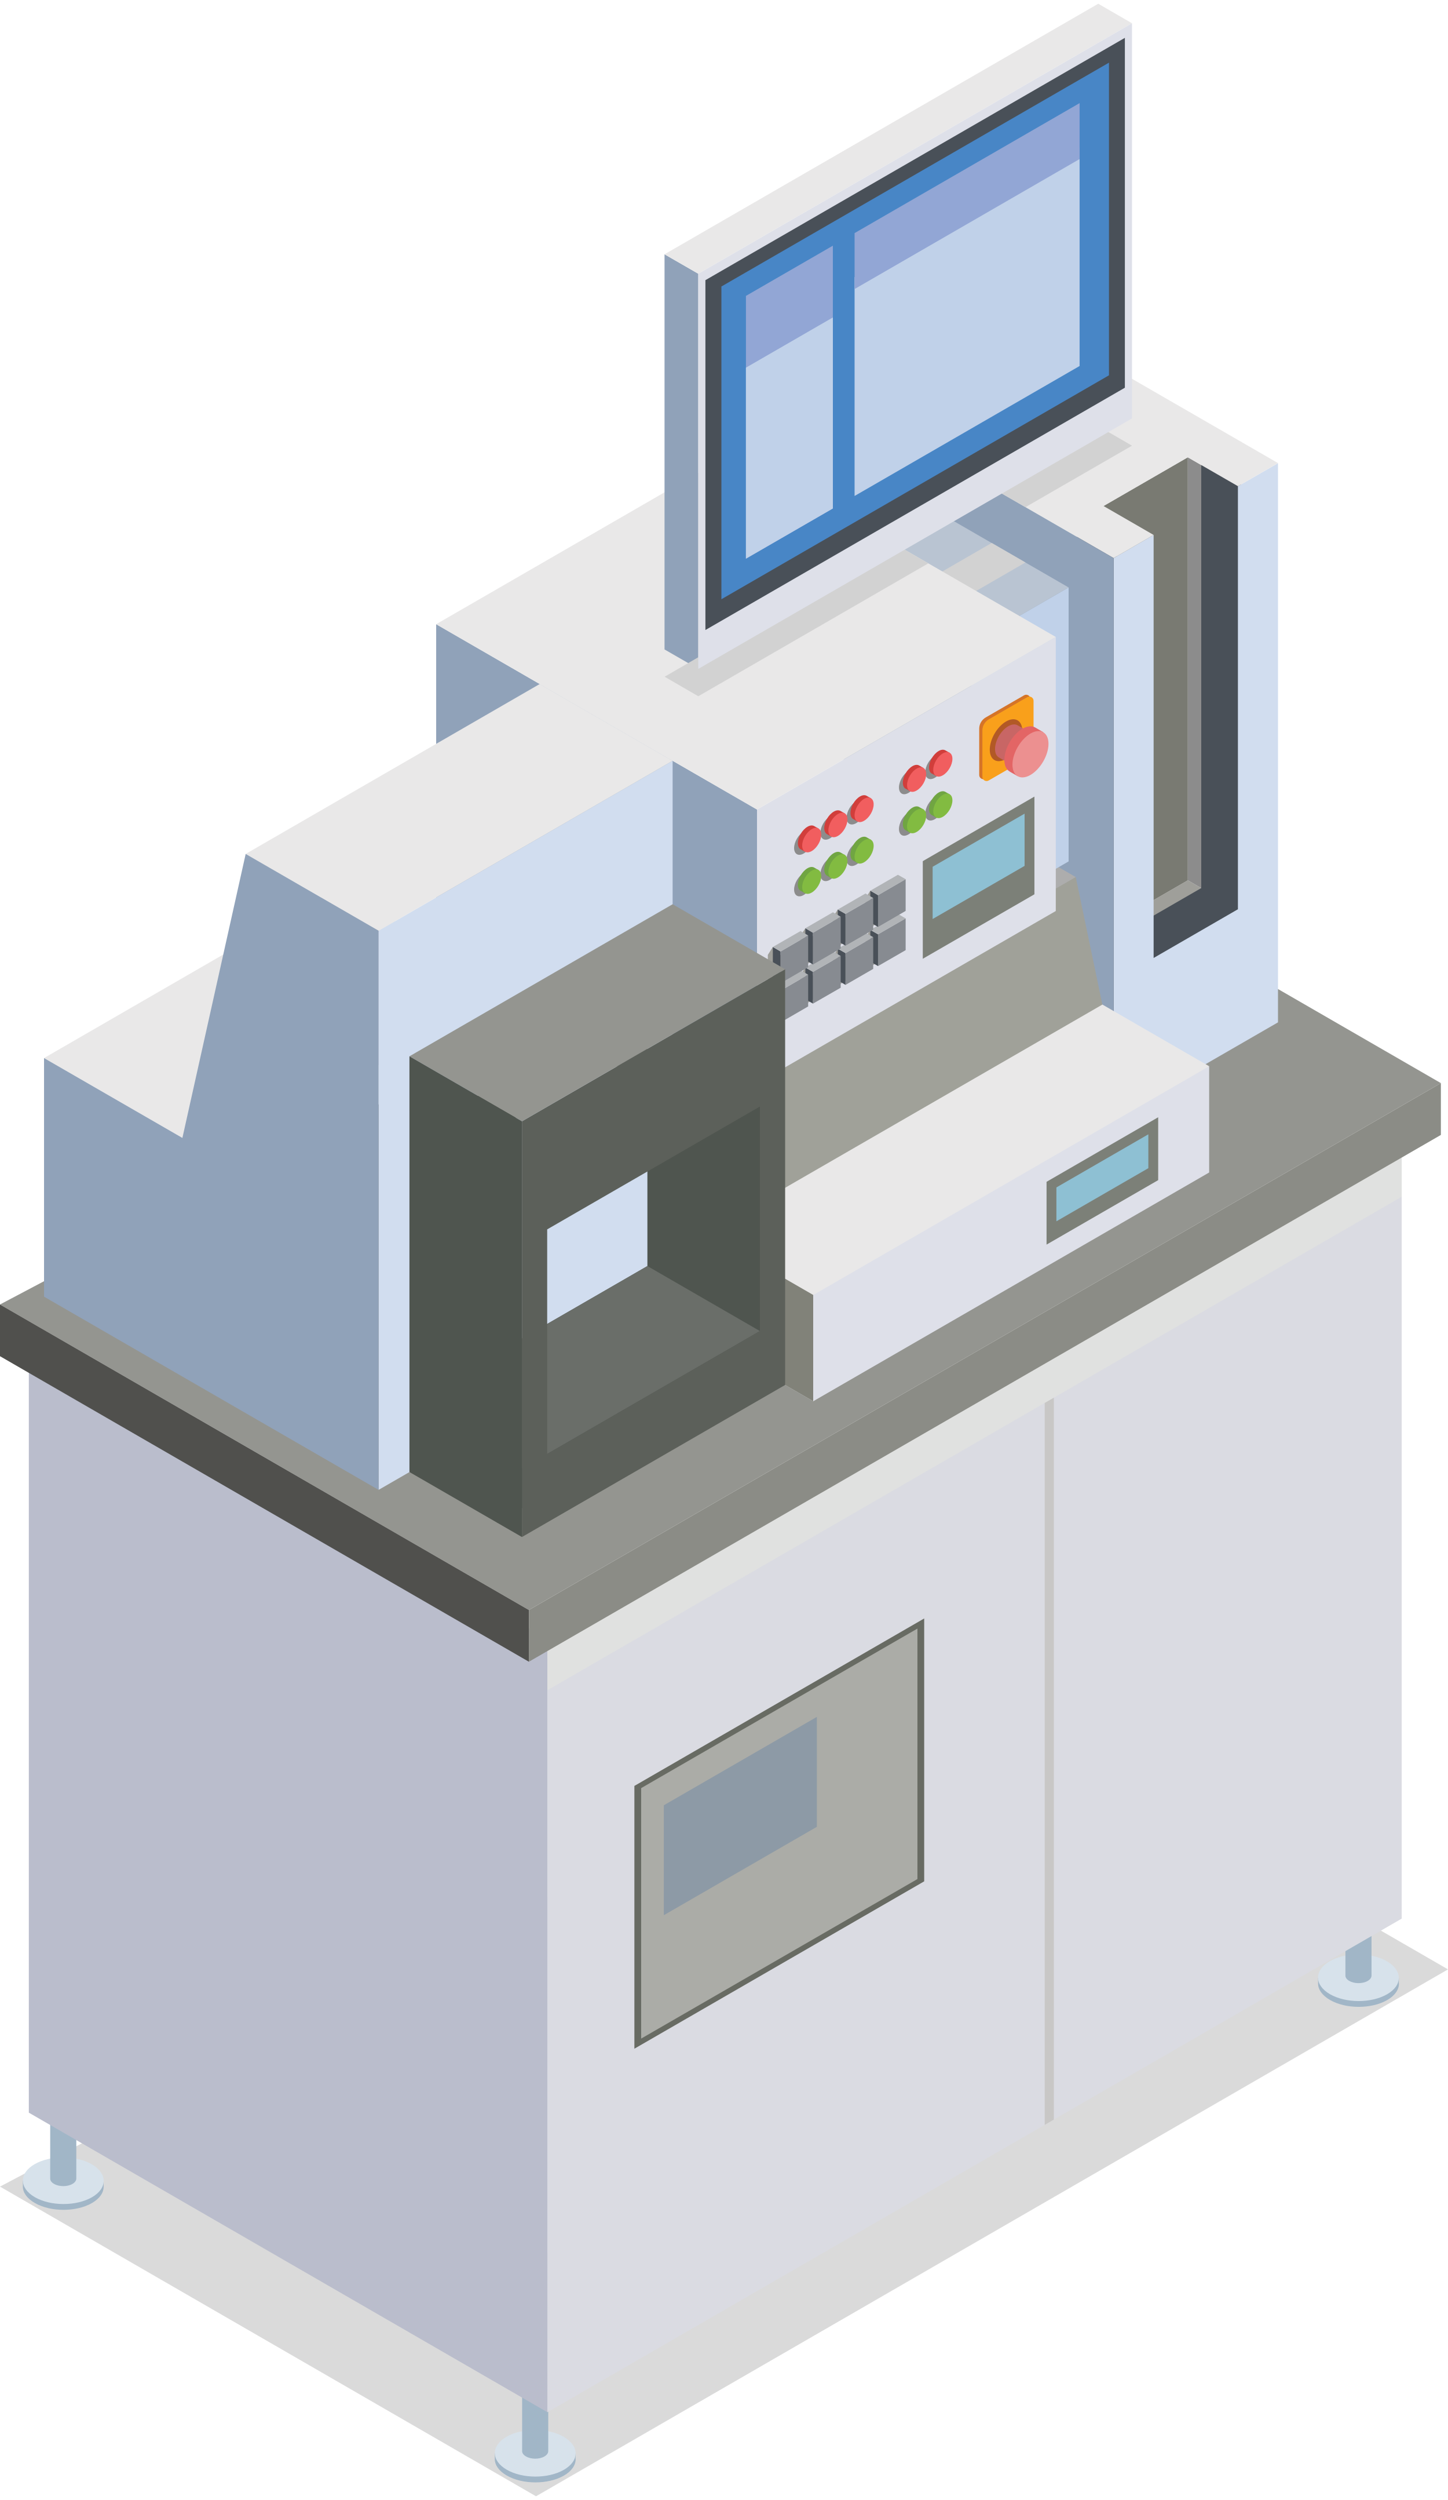 <?xml version="1.0" encoding="UTF-8"?><svg xmlns="http://www.w3.org/2000/svg" viewBox="0 0 164.73 283.41" aria-hidden="true" width="164px" height="283px">
  <defs><linearGradient class="cerosgradient" data-cerosgradient="true" id="CerosGradient_id40ec115ba" gradientUnits="userSpaceOnUse" x1="50%" y1="100%" x2="50%" y2="0%"><stop offset="0%" stop-color="#d1d1d1"/><stop offset="100%" stop-color="#d1d1d1"/></linearGradient><linearGradient/>
    <style>
      .cls-1-682b8f9eb608b{
        fill: #dee0e9;
      }

      .cls-2-682b8f9eb608b{
        fill: #d7e2eb;
      }

      .cls-3-682b8f9eb608b{
        fill: #9f9f9a;
      }

      .cls-4-682b8f9eb608b{
        fill: #d1ddef;
      }

      .cls-5-682b8f9eb608b{
        fill: #d57428;
      }

      .cls-6-682b8f9eb608b{
        fill: #d13e3b;
      }

      .cls-7-682b8f9eb608b{
        fill: #adadad;
      }

      .cls-8-682b8f9eb608b{
        fill: #7c8078;
      }

      .cls-9-682b8f9eb608b{
        fill: #b9c4d2;
      }

      .cls-10-682b8f9eb608b{
        fill: #495058;
      }

      .cls-11-682b8f9eb608b{
        fill: #b1b4b7;
      }

      .cls-12-682b8f9eb608b{
        fill: #82bb41;
      }

      .cls-13-682b8f9eb608b{
        fill: #b25926;
      }

      .cls-14-682b8f9eb608b{
        fill: #f15e5f;
      }

      .cls-15-682b8f9eb608b{
        fill: #babdcc;
      }

      .cls-16-682b8f9eb608b{
        fill: #5c605a;
      }

      .cls-17-682b8f9eb608b{
        isolation: isolate;
      }

      .cls-18-682b8f9eb608b{
        fill: #8b8c86;
      }

      .cls-19-682b8f9eb608b{
        fill: #e9e8e8;
      }

      .cls-20-682b8f9eb608b{
        fill: #c86665;
      }

      .cls-21-682b8f9eb608b{
        fill: #dadbe2;
      }

      .cls-22-682b8f9eb608b{
        fill: #50504d;
      }

      .cls-23-682b8f9eb608b{
        fill: #70a542;
      }

      .cls-24-682b8f9eb608b{
        fill: #8d9aa6;
      }

      .cls-25-682b8f9eb608b{
        fill: #c0d1e9;
      }

      .cls-26-682b8f9eb608b{
        fill: #878b91;
      }

      .cls-27-682b8f9eb608b{
        fill: #e36565;
      }

      .cls-28-682b8f9eb608b{
        fill: #949590;
      }

      .cls-29-682b8f9eb608b{
        fill: #a1b6c7;
      }

      .cls-30-682b8f9eb608b{
        fill: #686b63;
      }

      .cls-31-682b8f9eb608b{
        fill: #f9a01b;
      }

      .cls-32-682b8f9eb608b{
        fill: #e0e1e0;
      }

      .cls-32-682b8f9eb608b, .cls-33-682b8f9eb608b, .cls-34-682b8f9eb608b{
        mix-blend-mode: multiply;
      }

      .cls-35-682b8f9eb608b{
        fill: #ec9090;
      }

      .cls-36-682b8f9eb608b{
        fill: #8ec0d3;
      }

      .cls-37-682b8f9eb608b{
        fill: #797a72;
      }

      .cls-38-682b8f9eb608b{
        fill: #818279;
      }

      .cls-39-682b8f9eb608b{
        fill: #6a6e69;
      }

      .cls-40-682b8f9eb608b{
        fill: #4f554f;
      }

      .cls-41-682b8f9eb608b{
        fill: #a0a199;
      }

      .cls-42-682b8f9eb608b{
        fill: #c8c7c6;
      }

      .cls-33-682b8f9eb608b{
        fill: #0c0a0d;
        opacity: .15;
      }

      .cls-43-682b8f9eb608b{
        fill: #8c8c8c;
      }

      .cls-44-682b8f9eb608b{
        fill: #90a2b9;
      }

      .cls-45-682b8f9eb608b{
        fill: #92a6d5;
      }

      .cls-34-682b8f9eb608b{
        fill: #d2d2d2;
      }

      .cls-46-682b8f9eb608b{
        fill: #abaca7;
      }

      .cls-47-682b8f9eb608b{
        fill: #4886c6;
      }
    </style>
  </defs>
  <g class="cls-17-682b8f9eb608b">
    <g id="machines682b8f9eb608b">
      <g>
        <polygon class="cls-19-682b8f9eb608b" points="38.47 100.56 5.01 119.88 24.74 131.27 58.19 111.95 38.47 100.56"/>
        <polygon class="cls-28-682b8f9eb608b" points="60.17 182.64 0 147.9 108.36 90.65 163.92 122.73 60.17 182.64"/>
        <polygon class="cls-3-682b8f9eb608b" points="125.54 105.21 135.13 99.67 140.83 102.96 131.24 108.5 125.54 105.21"/>
        <polygon class="cls-43-682b8f9eb608b" points="135.13 51.57 135.13 99.67 140.83 102.96 140.83 54.86 135.13 51.57"/>
        <polygon class="cls-37-682b8f9eb608b" points="125.54 105.21 135.13 99.67 135.13 51.57 125.54 57.11 125.54 105.21"/>
        <polygon class="cls-10-682b8f9eb608b" points="136.66 52.45 136.66 100.55 127.07 106.09 127.07 57.99 122.51 60.62 122.51 124.2 141.21 113.41 141.21 49.82 136.66 52.45"/>
        <polygon class="cls-33-682b8f9eb608b" points="60.98 283.41 0 248.2 108.36 190.96 164.73 223.5 60.98 283.41"/>
        <g>
          <g>
            <path class="cls-29-682b8f9eb608b" d="M11.79,248.19h0v-.64l-9.19-.02v.66h0c0,.68.46,1.35,1.36,1.87,1.8,1.04,4.71,1.04,6.5.01.9-.52,1.34-1.2,1.33-1.88Z"/>
            <path class="cls-2-682b8f9eb608b" d="M10.46,249.41c-1.79,1.03-4.7,1.03-6.5-.01-1.8-1.04-1.81-2.72-.02-3.75,1.79-1.03,4.7-1.03,6.5.01,1.8,1.04,1.81,2.72.02,3.75Z"/>
          </g>
          <g>
            <path class="cls-29-682b8f9eb608b" d="M8.68,247.29h0v-22.89h-2.97s0,22.89,0,22.89h0c0,.22.15.44.44.6.58.34,1.52.34,2.1,0,.29-.17.43-.39.43-.61Z"/>
            <path class="cls-2-682b8f9eb608b" d="M8.25,225c-.58.33-1.52.33-2.1,0-.58-.34-.58-.88,0-1.21.58-.33,1.52-.33,2.1,0,.58.34.58.88,0,1.21Z"/>
          </g>
        </g>
        <g>
          <g>
            <path class="cls-29-682b8f9eb608b" d="M65.48,279.18h0v-.64l-9.19-.02v.66h0c0,.68.46,1.35,1.36,1.87,1.8,1.04,4.71,1.04,6.5.01.9-.52,1.34-1.2,1.34-1.88Z"/>
            <path class="cls-2-682b8f9eb608b" d="M64.15,280.4c-1.79,1.03-4.7,1.03-6.5-.01-1.8-1.04-1.81-2.72-.02-3.75,1.79-1.03,4.7-1.03,6.5.01,1.8,1.04,1.81,2.72.02,3.75Z"/>
          </g>
          <g>
            <path class="cls-29-682b8f9eb608b" d="M62.37,278.28h0v-22.89h-2.97s0,22.89,0,22.89h0c0,.22.15.44.44.6.58.34,1.52.34,2.1,0,.29-.17.43-.39.43-.61Z"/>
            <path class="cls-2-682b8f9eb608b" d="M61.94,255.99c-.58.33-1.52.33-2.1,0-.58-.34-.58-.88,0-1.21.58-.33,1.52-.33,2.1,0,.58.34.58.88,0,1.21Z"/>
          </g>
        </g>
        <g>
          <g>
            <path class="cls-29-682b8f9eb608b" d="M159.14,225.11h0v-.64l-9.19-.02v.66h0c0,.68.46,1.35,1.36,1.87,1.8,1.04,4.71,1.04,6.5.01.9-.52,1.34-1.2,1.34-1.88Z"/>
            <path class="cls-2-682b8f9eb608b" d="M157.8,226.33c-1.79,1.03-4.7,1.03-6.5-.01-1.8-1.04-1.81-2.72-.02-3.75,1.79-1.03,4.7-1.03,6.5.01,1.8,1.04,1.81,2.72.02,3.75Z"/>
          </g>
          <g>
            <path class="cls-29-682b8f9eb608b" d="M156.03,224.21h0v-22.89h-2.97s0,22.89,0,22.89h0c0,.22.15.44.44.6.58.34,1.52.34,2.1,0,.29-.17.43-.39.43-.61Z"/>
            <path class="cls-2-682b8f9eb608b" d="M155.6,201.92c-.58.33-1.52.33-2.1,0-.58-.34-.58-.88,0-1.21.58-.33,1.52-.33,2.1,0,.58.34.58.88,0,1.21Z"/>
          </g>
        </g>
        <g>
          <polygon class="cls-4-682b8f9eb608b" points="140.83 54.86 140.83 102.96 131.24 108.5 131.24 60.4 126.69 63.03 126.69 126.61 145.39 115.82 145.39 52.24 140.83 54.86"/>
          <polygon class="cls-19-682b8f9eb608b" points="145.39 52.23 140.84 54.86 135.13 51.57 125.54 57.11 131.24 60.4 126.69 63.03 116.66 57.24 112.82 55.03 95.98 45.3 114.68 34.51 145.39 52.23"/>
          <polygon class="cls-44-682b8f9eb608b" points="95.98 108.88 95.98 45.3 126.69 63.03 126.69 126.61 95.98 108.88"/>
        </g>
        <g>
          <g>
            <polygon class="cls-19-682b8f9eb608b" points="117.73 109.36 72.69 135.37 72.69 147.45 92.52 158.9 137.56 120.81 117.73 109.36"/>
            <polygon class="cls-38-682b8f9eb608b" points="72.69 135.37 92.52 146.82 92.52 158.9 72.69 147.45 72.69 135.37"/>
            <polygon class="cls-1-682b8f9eb608b" points="137.56 120.81 92.52 146.82 92.52 158.9 137.56 132.89 137.56 120.81"/>
          </g>
          <g>
            <polygon class="cls-8-682b8f9eb608b" points="131.76 133.76 119.06 141.09 119.06 133.95 131.76 126.61 131.76 133.76"/>
            <polygon class="cls-36-682b8f9eb608b" points="120.18 134.59 120.18 138.44 130.64 132.4 130.64 128.55 120.18 134.59"/>
          </g>
        </g>
        <g>
          <polygon class="cls-7-682b8f9eb608b" points="102.54 87.84 57.5 113.85 57.5 125.93 77.33 137.38 122.38 99.3 102.54 87.84"/>
          <polygon class="cls-41-682b8f9eb608b" points="122.38 99.3 77.33 125.3 80.36 139.8 125.41 113.8 122.38 99.3"/>
        </g>
        <g>
          <polygon class="cls-25-682b8f9eb608b" points="110.51 72.75 121.57 66.37 121.57 97.52 110.51 103.91 110.51 72.75"/>
          <polygon class="cls-9-682b8f9eb608b" points="106.45 57.64 72.99 76.95 88.11 85.68 121.57 66.37 106.45 57.64"/>
          <polygon class="cls-34-682b8f9eb608b" points="116.66 63.53 105.61 69.91 101.76 67.7 112.82 61.31 116.66 63.53"/>
        </g>
        <polygon class="cls-44-682b8f9eb608b" points="86.12 91.62 86.12 122.78 49.62 101.71 49.62 70.55 86.12 91.62"/>
        <polygon class="cls-1-682b8f9eb608b" points="86.12 91.62 120.11 72 120.11 103.16 86.12 122.78 86.12 91.62"/>
        <g>
          <polygon class="cls-8-682b8f9eb608b" points="117.68 101.26 104.98 108.59 104.98 97.49 117.68 90.15 117.68 101.26"/>
          <polygon class="cls-36-682b8f9eb608b" points="106.1 98.13 106.1 104.07 116.56 98.03 116.56 92.09 106.1 98.13"/>
        </g>
        <g>
          <path class="cls-5-682b8f9eb608b" d="M116.48,85.59l-4.37,2.52c-.31.18-.71-.05-.71-.41v-5.27c0-.53.28-1.01.74-1.28l4.37-2.52c.31-.18.71.05.71.41v5.27c0,.53-.28,1.01-.74,1.28Z"/>
          <path class="cls-31-682b8f9eb608b" d="M116.84,85.8l-4.37,2.52c-.31.18-.71-.05-.71-.41v-5.27c0-.53.28-1.01.74-1.28l4.37-2.52c.31-.18.71.05.71.41v5.27c0,.53-.28,1.01-.74,1.28Z"/>
          <g>
            <g>
              <path class="cls-13-682b8f9eb608b" d="M112.6,84.81c0-1.17.83-2.61,1.85-3.2,1.02-.59,1.85-.12,1.85,1.06s-.83,2.61-1.85,3.2c-1.02.59-1.85.12-1.85-1.06Z"/>
              <path class="cls-20-682b8f9eb608b" d="M113.65,85.71h0s1.37.79,1.37.79l2.12-3.66-1.38-.8h0c-.27-.15-.64-.13-1.06.11-.83.48-1.5,1.64-1.5,2.59,0,.48.17.81.44.96Z"/>
              <path class="cls-35-682b8f9eb608b" d="M114.58,85.54c0-.95.67-2.11,1.5-2.59.83-.48,1.5-.1,1.5.85s-.67,2.11-1.5,2.59c-.83.48-1.5.1-1.5-.85Z"/>
            </g>
            <g>
              <path class="cls-27-682b8f9eb608b" d="M114.87,87.31h0s.91.52.91.52l2.91-5-.93-.54h0c-.37-.21-.88-.18-1.45.15-1.13.65-2.05,2.24-2.05,3.54,0,.65.23,1.11.61,1.32Z"/>
              <path class="cls-35-682b8f9eb608b" d="M115.18,86.52c0-1.3.92-2.88,2.05-3.54,1.13-.65,2.05-.13,2.05,1.17s-.92,2.88-2.05,3.54c-1.13.65-2.05.13-2.05-1.17Z"/>
            </g>
          </g>
        </g>
        <g>
          <path class="cls-43-682b8f9eb608b" d="M105.26,87.39c0-.69.49-1.53,1.09-1.87.6-.35,1.09-.07,1.09.62s-.49,1.53-1.09,1.87c-.6.35-1.09.07-1.09-.62Z"/>
          <path class="cls-43-682b8f9eb608b" d="M102.27,89.11c0-.69.49-1.53,1.08-1.87.6-.35,1.09-.07,1.09.62s-.49,1.53-1.09,1.87c-.6.35-1.08.07-1.08-.62Z"/>
          <path class="cls-43-682b8f9eb608b" d="M96.31,92.55c0-.69.49-1.53,1.09-1.87.6-.35,1.08-.07,1.08.62s-.49,1.53-1.08,1.87c-.6.35-1.09.07-1.09-.62Z"/>
          <path class="cls-43-682b8f9eb608b" d="M93.33,94.28c0-.69.49-1.53,1.09-1.87.6-.35,1.08-.07,1.08.62s-.49,1.53-1.08,1.87c-.6.35-1.09.07-1.09-.62Z"/>
          <path class="cls-43-682b8f9eb608b" d="M90.34,96c0-.69.49-1.53,1.09-1.87.6-.35,1.08-.07,1.08.62s-.49,1.53-1.08,1.87c-.6.35-1.09.07-1.09-.62Z"/>
          <path class="cls-43-682b8f9eb608b" d="M105.26,92.1c0-.69.49-1.53,1.09-1.87.6-.35,1.09-.07,1.09.62s-.49,1.53-1.09,1.87c-.6.35-1.09.07-1.09-.62Z"/>
          <path class="cls-43-682b8f9eb608b" d="M102.27,93.83c0-.69.49-1.53,1.08-1.87.6-.35,1.09-.07,1.09.62s-.49,1.53-1.09,1.87c-.6.35-1.08.07-1.08-.62Z"/>
          <path class="cls-43-682b8f9eb608b" d="M96.31,97.27c0-.69.49-1.53,1.09-1.87.6-.35,1.08-.07,1.08.62s-.49,1.53-1.08,1.87c-.6.35-1.09.07-1.09-.62Z"/>
          <path class="cls-43-682b8f9eb608b" d="M93.33,98.99c0-.69.49-1.53,1.09-1.87.6-.35,1.08-.07,1.08.62s-.49,1.53-1.08,1.87c-.6.35-1.09.07-1.09-.62Z"/>
          <path class="cls-43-682b8f9eb608b" d="M90.34,100.72c0-.69.49-1.53,1.09-1.87.6-.35,1.08-.07,1.08.62s-.49,1.53-1.08,1.87c-.6.35-1.09.07-1.09-.62Z"/>
          <g>
            <g>
              <path class="cls-6-682b8f9eb608b" d="M106.01,87.53h0s.48.28.48.28l1.54-2.64-.49-.28h0c-.2-.11-.47-.09-.76.08-.6.35-1.09,1.18-1.09,1.87,0,.35.12.59.32.7Z"/>
              <path class="cls-14-682b8f9eb608b" d="M106.17,87.11c0-.69.49-1.53,1.09-1.87.6-.35,1.09-.07,1.09.62s-.49,1.53-1.09,1.87c-.6.35-1.09.07-1.09-.62Z"/>
            </g>
            <g>
              <path class="cls-6-682b8f9eb608b" d="M103.03,89.25h0s.48.28.48.28l1.54-2.64-.49-.28h0c-.2-.11-.47-.09-.76.08-.6.35-1.09,1.18-1.09,1.87,0,.35.12.59.32.7Z"/>
              <path class="cls-14-682b8f9eb608b" d="M103.19,88.84c0-.69.49-1.53,1.09-1.87.6-.35,1.09-.07,1.09.62s-.49,1.53-1.09,1.87c-.6.35-1.09.07-1.09-.62Z"/>
            </g>
            <g>
              <path class="cls-6-682b8f9eb608b" d="M97.06,92.7h0l.48.28,1.54-2.64-.49-.28h0c-.2-.11-.47-.09-.76.08-.6.35-1.08,1.18-1.08,1.87,0,.35.12.59.32.7Z"/>
              <path class="cls-14-682b8f9eb608b" d="M97.22,92.28c0-.69.49-1.53,1.08-1.87.6-.35,1.09-.07,1.09.62s-.49,1.53-1.09,1.87c-.6.35-1.08.07-1.08-.62Z"/>
            </g>
            <g>
              <path class="cls-6-682b8f9eb608b" d="M94.08,94.42h0s.48.28.48.28l1.54-2.64-.49-.28h0c-.2-.11-.47-.09-.76.08-.6.35-1.08,1.18-1.08,1.87,0,.35.12.59.32.7Z"/>
              <path class="cls-14-682b8f9eb608b" d="M94.24,94c0-.69.49-1.53,1.09-1.87.6-.35,1.08-.07,1.08.62s-.49,1.53-1.08,1.87c-.6.35-1.09.07-1.09-.62Z"/>
            </g>
            <g>
              <path class="cls-6-682b8f9eb608b" d="M91.09,96.14h0l.48.28,1.54-2.64-.49-.28h0c-.2-.11-.47-.09-.76.08-.6.35-1.09,1.18-1.09,1.87,0,.35.12.59.32.7Z"/>
              <path class="cls-14-682b8f9eb608b" d="M91.26,95.72c0-.69.49-1.53,1.09-1.87.6-.35,1.08-.07,1.08.62s-.49,1.53-1.08,1.87c-.6.35-1.09.07-1.09-.62Z"/>
            </g>
          </g>
          <g>
            <g>
              <path class="cls-23-682b8f9eb608b" d="M106.01,92.25h0l.48.28,1.54-2.64-.49-.28h0c-.2-.11-.47-.09-.76.08-.6.35-1.09,1.18-1.09,1.87,0,.35.12.59.32.7Z"/>
              <path class="cls-12-682b8f9eb608b" d="M106.17,91.83c0-.69.49-1.53,1.09-1.87.6-.35,1.09-.07,1.09.62s-.49,1.53-1.09,1.87c-.6.35-1.09.07-1.09-.62Z"/>
            </g>
            <g>
              <path class="cls-23-682b8f9eb608b" d="M103.03,93.97h0s.48.28.48.28l1.54-2.64-.49-.28h0c-.2-.11-.47-.09-.76.08-.6.35-1.09,1.18-1.09,1.87,0,.35.12.59.32.7Z"/>
              <path class="cls-12-682b8f9eb608b" d="M103.19,93.55c0-.69.49-1.53,1.09-1.87.6-.35,1.09-.07,1.09.62s-.49,1.53-1.09,1.87c-.6.35-1.09.07-1.09-.62Z"/>
            </g>
            <g>
              <path class="cls-23-682b8f9eb608b" d="M97.06,97.42h0s.48.28.48.28l1.54-2.64-.49-.28h0c-.2-.11-.47-.09-.76.08-.6.35-1.08,1.18-1.08,1.87,0,.35.12.59.32.7Z"/>
              <path class="cls-12-682b8f9eb608b" d="M97.22,97c0-.69.49-1.53,1.08-1.87.6-.35,1.09-.07,1.09.62s-.49,1.53-1.09,1.87c-.6.35-1.08.07-1.08-.62Z"/>
            </g>
            <g>
              <path class="cls-23-682b8f9eb608b" d="M94.08,99.14h0l.48.28,1.54-2.64-.49-.28h0c-.2-.11-.47-.09-.76.08-.6.35-1.08,1.18-1.08,1.87,0,.35.12.59.32.7Z"/>
              <path class="cls-12-682b8f9eb608b" d="M94.24,98.72c0-.69.49-1.53,1.09-1.87.6-.35,1.08-.07,1.08.62s-.49,1.53-1.08,1.87c-.6.35-1.09.07-1.09-.62Z"/>
            </g>
            <g>
              <path class="cls-23-682b8f9eb608b" d="M91.09,100.86h0s.48.28.48.28l1.54-2.64-.49-.28h0c-.2-.11-.47-.09-.76.08-.6.35-1.09,1.18-1.09,1.87,0,.35.12.59.32.7Z"/>
              <path class="cls-12-682b8f9eb608b" d="M91.26,100.44c0-.69.49-1.53,1.09-1.87.6-.35,1.08-.07,1.08.62s-.49,1.53-1.08,1.87c-.6.35-1.09.07-1.09-.62Z"/>
            </g>
          </g>
        </g>
        <g>
          <g>
            <polygon class="cls-3-682b8f9eb608b" points="90.49 114.4 87.35 116.22 87.35 112.61 87.92 111.71 90.49 114.4"/>
            <polygon class="cls-3-682b8f9eb608b" points="94.19 112.27 91.04 114.08 91.04 110.47 91.62 109.58 94.19 112.27"/>
            <polygon class="cls-3-682b8f9eb608b" points="97.89 110.13 94.74 111.95 94.74 108.34 95.31 107.44 97.89 110.13"/>
            <polygon class="cls-3-682b8f9eb608b" points="101.58 108 98.44 109.81 98.44 106.2 99.01 105.31 101.58 108"/>
          </g>
          <g>
            <polygon class="cls-10-682b8f9eb608b" points="88.8 115.83 87.92 115.32 87.92 111.71 88.8 112.22 88.8 115.83"/>
            <polygon class="cls-10-682b8f9eb608b" points="92.49 113.69 91.62 113.19 91.62 109.58 92.49 110.08 92.49 113.69"/>
            <polygon class="cls-10-682b8f9eb608b" points="96.19 111.56 95.31 111.05 95.31 107.44 96.19 107.95 96.19 111.56"/>
            <polygon class="cls-10-682b8f9eb608b" points="99.89 109.42 99.01 108.92 99.01 105.31 99.89 105.81 99.89 109.42"/>
          </g>
          <g>
            <polygon class="cls-26-682b8f9eb608b" points="91.94 114.01 88.8 115.83 88.8 112.22 91.94 110.4 91.94 114.01"/>
            <polygon class="cls-26-682b8f9eb608b" points="95.64 111.88 92.49 113.69 92.49 110.08 95.64 108.27 95.64 111.88"/>
            <polygon class="cls-26-682b8f9eb608b" points="99.34 109.74 96.19 111.56 96.19 107.95 99.34 106.13 99.34 109.74"/>
            <polygon class="cls-26-682b8f9eb608b" points="103.03 107.61 99.89 109.42 99.89 105.81 103.03 104 103.03 107.61"/>
          </g>
          <g>
            <polygon class="cls-11-682b8f9eb608b" points="91.07 109.9 87.92 111.71 88.8 112.22 91.94 110.4 91.07 109.9"/>
            <polygon class="cls-11-682b8f9eb608b" points="94.76 107.76 91.62 109.58 92.49 110.08 95.64 108.27 94.76 107.76"/>
            <polygon class="cls-11-682b8f9eb608b" points="98.46 105.63 95.31 107.44 96.19 107.95 99.34 106.13 98.46 105.63"/>
            <polygon class="cls-11-682b8f9eb608b" points="102.15 103.49 99.01 105.31 99.89 105.81 103.03 104 102.15 103.49"/>
          </g>
        </g>
        <g>
          <g>
            <polygon class="cls-3-682b8f9eb608b" points="90.49 109.94 87.35 111.76 87.35 108.15 87.92 107.25 90.49 109.94"/>
            <polygon class="cls-3-682b8f9eb608b" points="94.19 107.81 91.04 109.62 91.04 106.02 91.62 105.12 94.19 107.81"/>
            <polygon class="cls-3-682b8f9eb608b" points="97.89 105.67 94.74 107.49 94.74 103.88 95.31 102.99 97.89 105.67"/>
            <polygon class="cls-3-682b8f9eb608b" points="101.58 103.54 98.44 105.36 98.44 101.75 99.01 100.85 101.58 103.54"/>
          </g>
          <g>
            <polygon class="cls-10-682b8f9eb608b" points="88.8 111.37 87.92 110.86 87.92 107.25 88.8 107.76 88.8 111.37"/>
            <polygon class="cls-10-682b8f9eb608b" points="92.49 109.24 91.62 108.73 91.62 105.12 92.49 105.63 92.49 109.24"/>
            <polygon class="cls-10-682b8f9eb608b" points="96.19 107.1 95.31 106.6 95.31 102.99 96.19 103.49 96.19 107.1"/>
            <polygon class="cls-10-682b8f9eb608b" points="99.89 104.97 99.01 104.46 99.01 100.85 99.89 101.36 99.89 104.97"/>
          </g>
          <g>
            <polygon class="cls-26-682b8f9eb608b" points="91.94 109.55 88.8 111.37 88.8 107.76 91.94 105.94 91.94 109.55"/>
            <polygon class="cls-26-682b8f9eb608b" points="95.64 107.42 92.49 109.24 92.49 105.63 95.64 103.81 95.64 107.42"/>
            <polygon class="cls-26-682b8f9eb608b" points="99.34 105.29 96.19 107.1 96.19 103.49 99.34 101.68 99.34 105.29"/>
            <polygon class="cls-26-682b8f9eb608b" points="103.03 103.15 99.89 104.97 99.89 101.36 103.03 99.54 103.03 103.15"/>
          </g>
          <g>
            <polygon class="cls-11-682b8f9eb608b" points="91.07 105.44 87.92 107.25 88.8 107.76 91.94 105.94 91.07 105.44"/>
            <polygon class="cls-11-682b8f9eb608b" points="94.76 103.3 91.62 105.12 92.49 105.63 95.64 103.81 94.76 103.3"/>
            <polygon class="cls-11-682b8f9eb608b" points="98.46 101.17 95.31 102.99 96.19 103.49 99.34 101.68 98.46 101.17"/>
            <polygon class="cls-11-682b8f9eb608b" points="102.15 99.04 99.01 100.85 99.89 101.36 103.03 99.54 102.15 99.04"/>
          </g>
        </g>
        <polygon class="cls-19-682b8f9eb608b" points="120.11 72 86.12 91.62 49.62 70.55 83.61 50.93 101.76 61.41 105.61 63.63 120.11 72"/>
        <polygon class="cls-15-682b8f9eb608b" points="62.27 273.85 3.28 239.79 3.28 151.89 62.27 185.94 62.27 273.85"/>
        <polygon class="cls-22-682b8f9eb608b" points="60.17 182.64 0 147.9 0 153.78 60.17 188.52 60.17 182.64"/>
        <polygon class="cls-21-682b8f9eb608b" points="159.46 217.73 62.27 273.85 62.27 185.94 159.46 129.83 159.46 217.73"/>
        <polygon class="cls-42-682b8f9eb608b" points="119.89 240.58 118.85 241.18 118.85 153.27 119.89 152.67 119.89 240.58"/>
        <polygon class="cls-32-682b8f9eb608b" points="159.46 135.65 62.27 191.76 62.27 185.94 159.46 129.83 159.46 135.65"/>
        <polygon class="cls-18-682b8f9eb608b" points="163.92 122.73 60.17 182.64 60.17 188.52 163.92 128.62 163.92 122.73"/>
        <polygon class="cls-30-682b8f9eb608b" points="105.14 213.49 72.17 232.52 72.17 202.64 105.14 183.6 105.14 213.49"/>
        <polygon class="cls-46-682b8f9eb608b" points="104.37 213.23 72.94 231.37 72.94 202.89 104.37 184.75 104.37 213.23"/>
        <polygon class="cls-24-682b8f9eb608b" points="92.93 207.29 75.52 217.34 75.52 204.84 92.93 194.79 92.93 207.29"/>
        <polygon class="cls-4-682b8f9eb608b" points="76.52 86.08 43.07 105.4 43.07 168.98 76.52 149.67 76.52 86.08"/>
        <polygon class="cls-19-682b8f9eb608b" points="61.4 77.35 27.95 96.67 43.07 105.4 76.52 86.08 61.4 77.35"/>
        <polygon class="cls-44-682b8f9eb608b" points="43.07 105.4 27.95 96.67 20.75 128.96 5.01 119.88 5.01 147.01 43.07 168.98 43.07 105.4"/>
        <g>
          <polygon class="cls-44-682b8f9eb608b" points="79.44 75.63 75.6 73.42 75.6 28.49 79.44 30.7 79.44 75.63"/>
          <polygon class="cls-19-682b8f9eb608b" points="128.78 2.22 124.94 0 75.6 28.49 79.44 30.7 128.78 2.22"/>
          <polygon class="cls-34-682b8f9eb608b" points="101.76 61.41 105.61 63.63 79.44 78.74 75.61 76.52 101.76 61.41"/>
          <polygon class="cls-34-682b8f9eb608b" points="128.78 50.25 116.66 57.24 112.82 55.03 124.94 48.03 128.78 50.25"/>
          <g>
            <polygon class="cls-1-682b8f9eb608b" points="128.78 47.15 79.44 75.63 79.44 30.7 128.78 2.22 128.78 47.15"/>
            <polygon class="cls-10-682b8f9eb608b" points="127.97 43.66 80.25 71.21 80.25 31.43 127.97 3.88 127.97 43.66"/>
            <polygon class="cls-47-682b8f9eb608b" points="126.16 42.25 82.07 67.71 82.07 32.15 126.16 6.7 126.16 42.25"/>
            <g>
              <polygon class="cls-25-682b8f9eb608b" points="122.82 41.19 97.22 55.97 97.22 31.09 122.82 16.31 122.82 41.19"/>
              <polygon class="cls-45-682b8f9eb608b" points="122.82 11.3 97.22 26.08 97.22 32.44 122.82 17.66 122.82 11.3"/>
            </g>
            <polygon class="cls-45-682b8f9eb608b" points="84.86 33.22 94.75 27.51 94.75 57.39 84.86 63.1 84.86 33.22"/>
            <polygon class="cls-25-682b8f9eb608b" points="84.86 41.38 94.75 35.67 94.75 57.39 84.86 63.1 84.86 41.38"/>
          </g>
        </g>
        <g>
          <path class="cls-40-682b8f9eb608b" d="M46.58,125.84l9.98,46.88,31.05-18.17-.55-37.31-40.49,8.6ZM73.65,143.53l-24.2,13.97v-25.53l24.2-13.97v25.53Z"/>
          <polygon class="cls-39-682b8f9eb608b" points="73.65 143.53 86.45 150.92 56.51 168.21 49.45 157.5 73.65 143.53"/>
          <path class="cls-16-682b8f9eb608b" d="M59.38,127.07v47.27l29.94-17.29v-47.27l-29.94,17.29ZM86.45,150.92l-24.2,13.97v-25.53l24.2-13.97v25.53Z"/>
          <polygon class="cls-28-682b8f9eb608b" points="76.52 102.39 89.32 109.78 59.38 127.07 46.58 119.68 76.52 102.39"/>
          <polygon class="cls-40-682b8f9eb608b" points="46.58 119.68 59.38 127.07 59.38 174.34 46.58 166.95 46.58 119.68"/>
        </g>
      </g>
    </g>
  </g>
</svg>